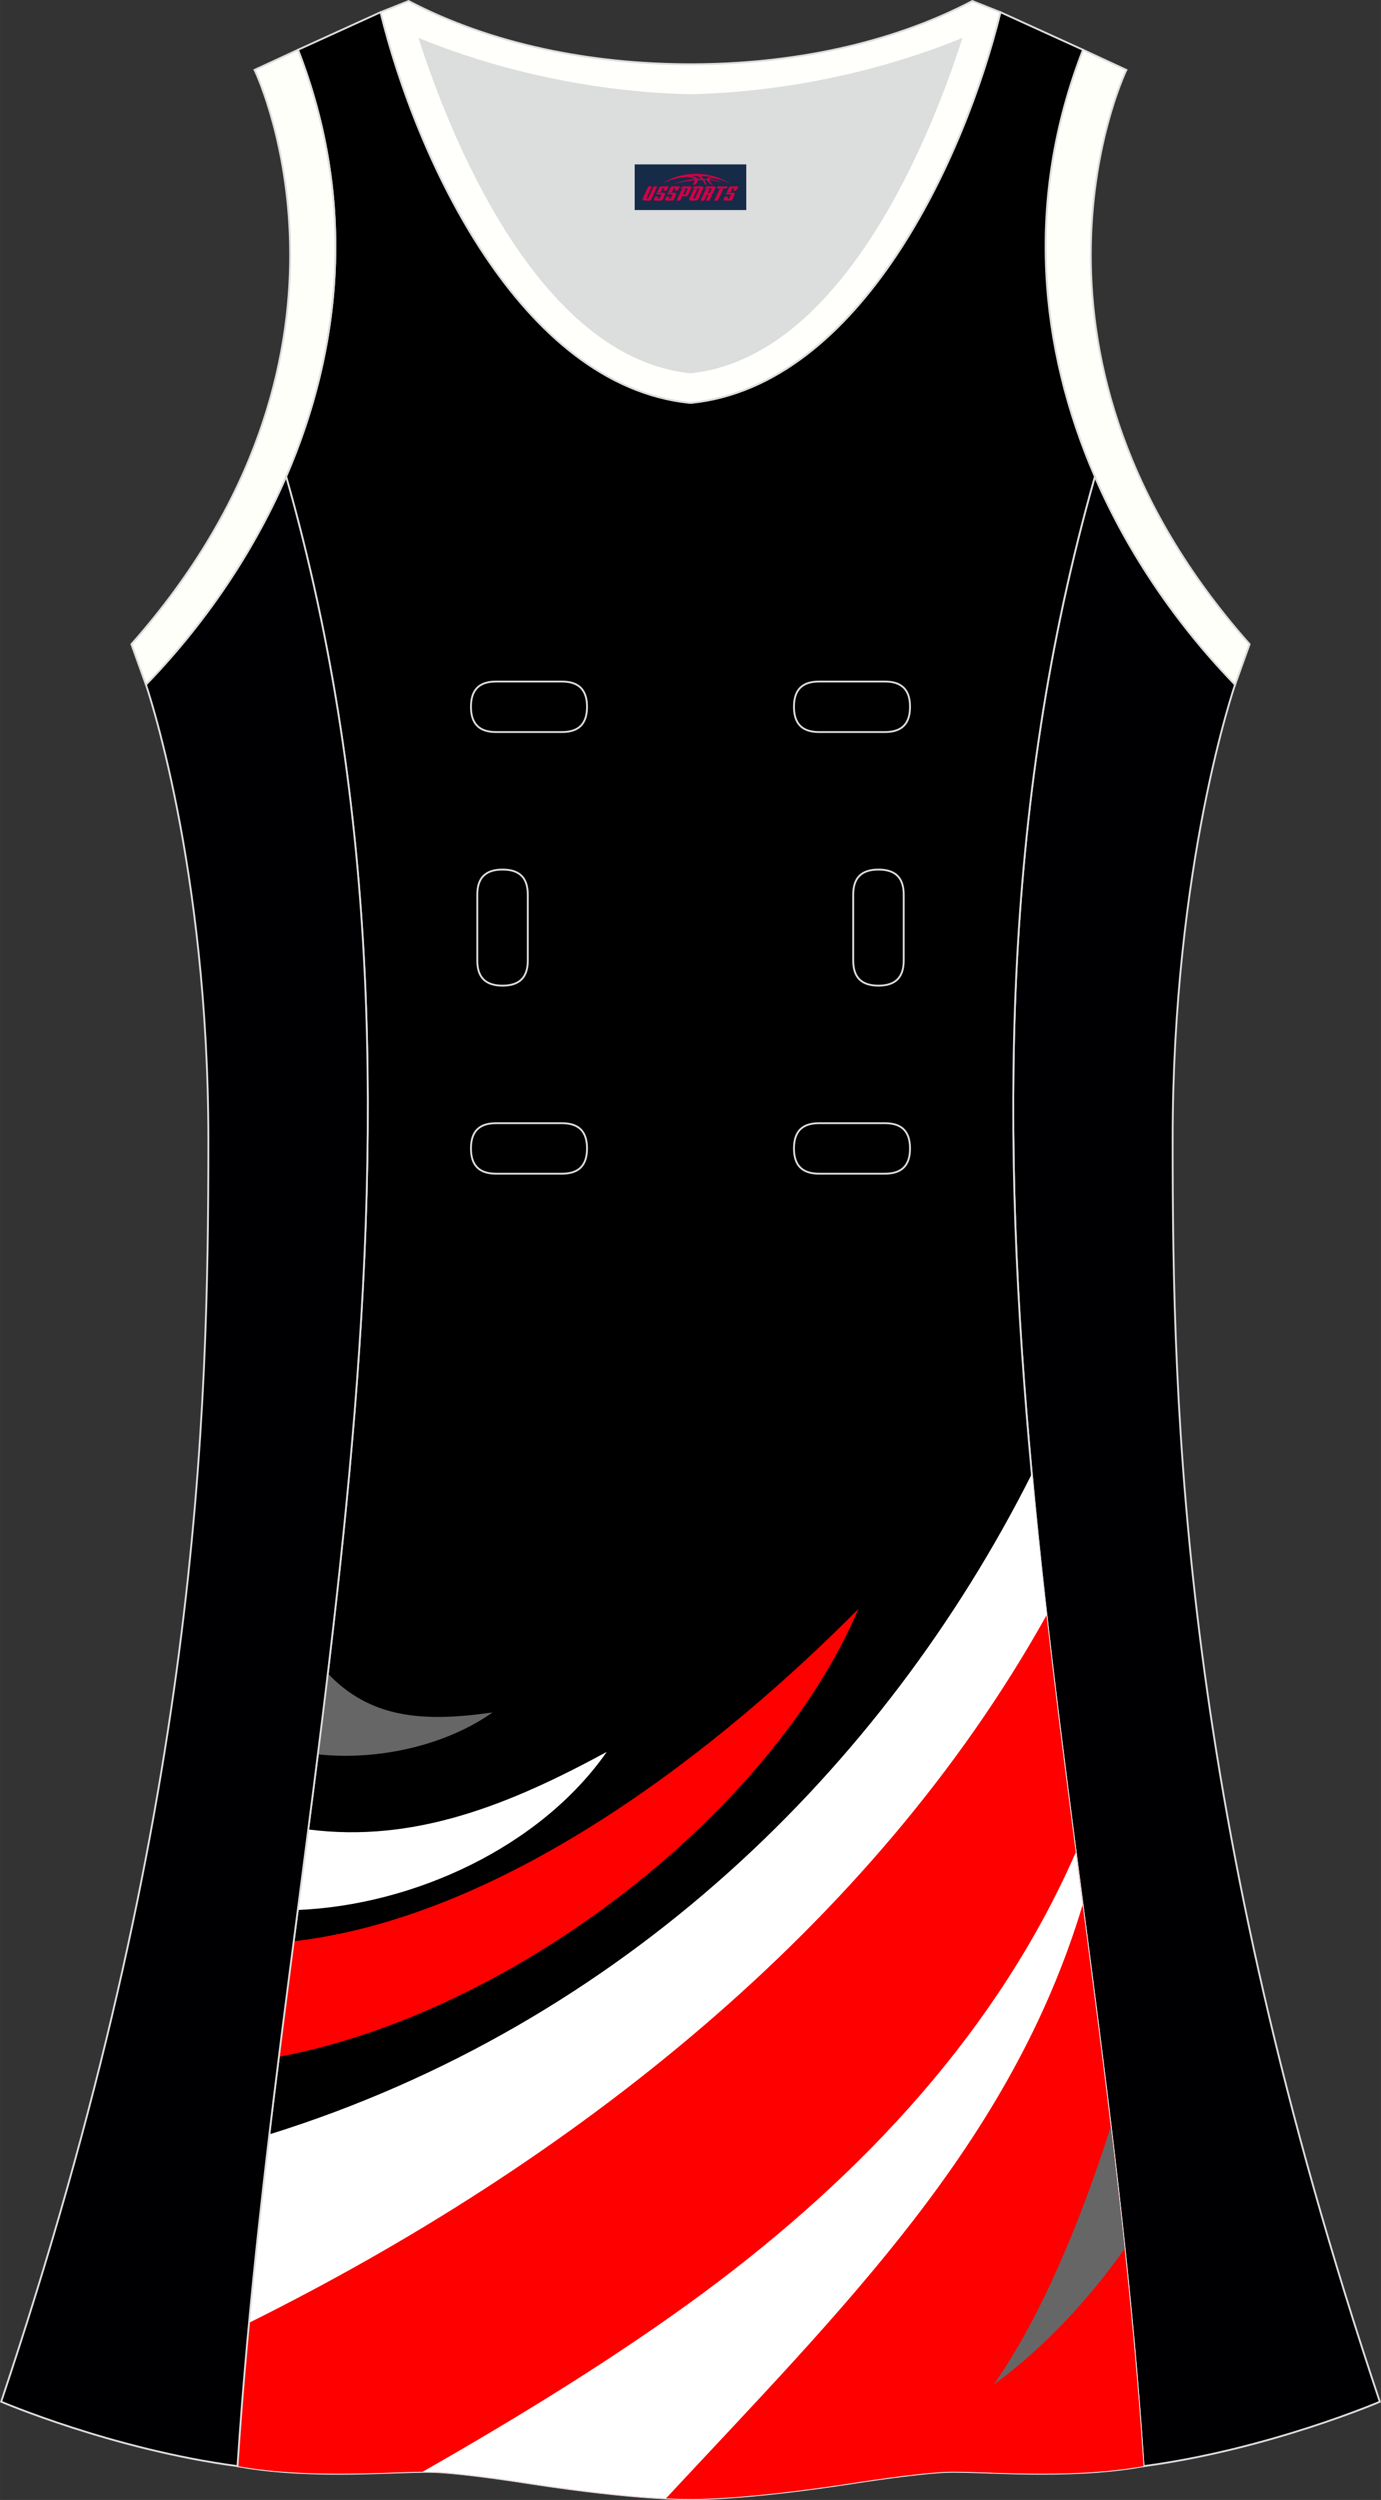<?xml version="1.0" encoding="utf-8"?>
<!-- Generator: Adobe Illustrator 24.0.1, SVG Export Plug-In . SVG Version: 6.00 Build 0)  -->
<svg xmlns="http://www.w3.org/2000/svg" xmlns:xlink="http://www.w3.org/1999/xlink" version="1.1" id="图层_1" x="0px" y="0px" width="297.02px" height="537.6px" viewBox="0 0 297.01 537.59" enable-background="new 0 0 297.01 537.59" xml:space="preserve">
<rect x="0" y="0" width="297.01" height="537.59" fill="#333333" stroke="none"/>
<g>
	<path fill="#000002" stroke="#DCDDDD" stroke-width="0.4" stroke-miterlimit="22.926" d="M265.63,147.22   c0,0-13.43,38.68-13.43,97.97s1.97,144.19,44.56,271.28c0,0-24.02,10.29-50.82,13.85c-9.3-142.7-51.34-284.15-10.46-427.83   C242.79,119.36,253.39,134.58,265.63,147.22z"/>
	<path fill="#FFFFFA" stroke="#DCDDDD" stroke-width="0.4" stroke-miterlimit="22.926" d="M232.92,10.71   c-20.31,52.13,0.51,103.25,32.71,136.52l3.12-8.7c-54.51-61.54-27.74-120.98-26.49-123.49L232.92,10.71z"/>
	<path fill="#DCDDDD" d="M90.32,8.49c6.35,19.72,25.2,68.13,58.18,71.59c32.98-3.46,51.83-51.87,58.18-71.59   c-9.72,3.99-31.2,11.39-58.18,11.97C121.52,19.88,100.04,12.48,90.32,8.49z"/>
	<path fill="#FFFFFC" stroke="#DCDDDD" stroke-width="0.4" stroke-miterlimit="22.926" d="M81.83,2.63   c7.69,31.39,30.1,80.3,66.52,84.01c0.05,0,0.1-0.01,0.15-0.01c0.05,0,0.1,0.01,0.15,0.01c36.42-3.71,58.83-52.62,66.52-84.01   l-6.05-2.41c-17.68,9.28-39.1,13.6-60.62,13.6c-21.52-0.01-42.94-4.32-60.62-13.6L81.83,2.63L81.83,2.63L81.83,2.63z M148.5,80.08   c-32.98-3.46-51.83-51.87-58.18-71.59c9.72,3.99,31.2,11.39,58.18,11.97c26.98-0.59,48.46-7.98,58.18-11.97   C200.33,28.21,181.49,76.62,148.5,80.08z"/>
	<path stroke="#DCDDDD" stroke-width="0.4" stroke-miterlimit="22.926" d="M148.5,537.39c0,0,10.9,0.27,34.98-3.44   c0,0,12.74-2.03,19.79-2.38c7.05-0.34,26.09,1.74,42.67-1.25c-9.3-142.69-51.34-284.14-10.46-427.83   c-11.94-27.53-15.15-59.46-2.56-91.78l-17.74-8.08c-7.69,31.39-30.1,80.3-66.52,84.01l-0.15-0.01l-0.15,0.01   c-36.42-3.71-58.84-52.62-66.52-84.01l-17.75,8.08c12.59,32.32,9.37,64.25-2.56,91.78c40.88,143.69-1.16,285.14-10.46,427.83   c16.57,3,35.62,0.91,42.67,1.25s19.79,2.38,19.79,2.38C137.6,537.67,148.5,537.39,148.5,537.39z"/>
	<path fill="#666666" d="M70.49,359.86c9.08,9.52,20.16,10.58,35.45,8.38c-9.94,7.02-24.49,10.43-37.59,9.01   C69.08,371.46,69.79,365.66,70.49,359.86z"/>
	<path fill="#FFFFFF" d="M66.28,393.4c23.03,2.98,43.58-5.47,64.22-16.68c-14.32,20.49-41.51,32.96-66.47,34   C64.78,404.95,65.53,399.17,66.28,393.4z"/>
	<path fill="#FF0000" d="M63.15,417.46c46.53-5.44,92.65-42.4,121.48-71.49c-18.25,43.11-73.26,86.66-124.67,96.33   C61,434.02,62.07,425.74,63.15,417.46z"/>
	<path fill="#FFFFFF" d="M57.92,458.98c76.01-23.69,132.13-78.71,163.99-142.02c6.57,71.1,19.39,142.08,24.03,213.37   c-16.57,2.99-35.62,0.91-42.67,1.25s-19.79,2.38-19.79,2.38c-5.56,0.86-10.42,1.51-14.6,1.99l-31.1,0.96   c-5.68-0.46-13.71-1.32-24.27-2.95c0,0-12.74-2.03-19.79-2.38s-26.1,1.74-42.67-1.25C52.61,506.51,55.08,482.74,57.92,458.98z"/>
	<path fill="#FF0000" d="M53.54,499.5c69.16-34.38,134.09-84.95,171.52-152.13c6.91,60.93,16.9,121.82,20.88,182.94   c-16.57,2.99-35.62,0.91-42.67,1.25s-19.79,2.38-19.79,2.38c-24.08,3.72-34.98,3.44-34.98,3.44s-10.9,0.28-34.98-3.44   c0,0-12.74-2.03-19.79-2.38s-26.1,1.74-42.67-1.25C51.73,520.04,52.58,509.77,53.54,499.5z"/>
	<path fill="#FFFFFF" d="M90.87,531.54c20.97-11.95,42.29-25.08,60.35-38.44c34.93-25.84,63.62-57.01,80.14-94.75l1.47,11.31   c-15.43,51.27-51.44,86.59-89.61,127.6c-5.43-0.27-15.17-1.06-29.7-3.31c0,0-12.74-2.03-19.79-2.38   C92.93,531.53,91.96,531.53,90.87,531.54z"/>
	<path fill="#666666" d="M213.69,512.83c10.18-14.53,18.67-35.01,25.2-55.48c1.05,8.74,2.05,17.49,2.98,26.24   C234.41,494.06,225.12,504.41,213.69,512.83z"/>
	<path fill="#000002" stroke="#DCDDDD" stroke-width="0.4" stroke-miterlimit="22.926" d="M31.38,147.21   c0,0,13.43,38.68,13.43,97.97S42.84,389.37,0.25,516.46c0,0,24.02,10.29,50.83,13.85c9.3-142.7,51.34-284.15,10.46-427.84   C54.21,119.35,43.62,134.58,31.38,147.21z"/>
	<path fill="#FFFFFA" stroke="#DCDDDD" stroke-width="0.4" stroke-miterlimit="22.926" d="M64.09,10.71   c20.31,52.13-0.51,103.25-32.71,136.52l-3.12-8.7C82.77,76.99,55.99,17.54,54.74,15.03L64.09,10.71z"/>
	
	<g>
		<path fill="none" stroke="#DCDDDD" stroke-width="0.4" stroke-miterlimit="22.926" d="M176.16,146.56c-3.64,0-5.4,1.77-5.4,5.43    c0,3.65,1.77,5.43,5.4,5.43h14.16c3.64,0,5.4-1.78,5.4-5.43s-1.77-5.43-5.4-5.43H176.16z"/>
		<path fill="none" stroke="#DCDDDD" stroke-width="0.4" stroke-miterlimit="22.926" d="M106.69,146.56c-3.64,0-5.4,1.77-5.4,5.43    c0,3.65,1.77,5.43,5.4,5.43h14.16c3.64,0,5.4-1.78,5.4-5.43s-1.77-5.43-5.4-5.43H106.69z"/>
		<path fill="none" stroke="#DCDDDD" stroke-width="0.4" stroke-miterlimit="22.926" d="M176.16,241.53c-3.64,0-5.4,1.78-5.4,5.43    s1.77,5.43,5.4,5.43h14.16c3.64,0,5.4-1.78,5.4-5.43s-1.77-5.43-5.4-5.43H176.16z"/>
		<path fill="none" stroke="#DCDDDD" stroke-width="0.4" stroke-miterlimit="22.926" d="M106.69,241.53c-3.64,0-5.4,1.78-5.4,5.43    s1.77,5.43,5.4,5.43h14.16c3.64,0,5.4-1.78,5.4-5.43s-1.77-5.43-5.4-5.43H106.69z"/>
		<path fill="none" stroke="#DCDDDD" stroke-width="0.4" stroke-miterlimit="22.926" d="M102.65,206.55c0,3.64,1.77,5.4,5.43,5.4    c3.65,0,5.43-1.77,5.43-5.4v-14.16c0-3.64-1.78-5.4-5.43-5.4s-5.43,1.77-5.43,5.4V206.55z"/>
		<path fill="none" stroke="#DCDDDD" stroke-width="0.4" stroke-miterlimit="22.926" d="M194.36,192.39c0-3.64-1.78-5.4-5.43-5.4    s-5.43,1.77-5.43,5.4v14.16c0,3.64,1.78,5.4,5.43,5.4s5.43-1.77,5.43-5.4V192.39z"/>
	</g>
</g>
<g id="tag_logo">
	<rect y="35.35" fill="#162B48" width="24" height="9.818" x="136.5"/>
	<g>
		<path fill="#D30044" d="M152.46,38.54l0.005-0.011c0.131-0.311,1.085-0.262,2.351,0.071c0.715,0.24,1.44,0.54,2.193,0.9    c-0.218-0.147-0.447-0.289-0.682-0.42l0.011,0.005l-0.011-0.005c-1.478-0.845-3.218-1.418-5.1-1.62    c-1.282-0.115-1.658-0.082-2.411-0.055c-2.449,0.142-4.68,0.905-6.458,2.095c1.26-0.638,2.722-1.075,4.195-1.336    c1.467-0.18,2.476-0.033,2.771,0.344c-1.691,0.175-3.469,0.633-4.555,1.075c1.156-0.338,2.967-0.665,4.647-0.813    c0.016,0.251-0.115,0.567-0.415,0.96h0.475c0.376-0.382,0.584-0.725,0.595-1.004c0.333-0.022,0.66-0.033,0.971-0.033    C151.29,38.98,151.5,39.33,151.7,39.72h0.262c-0.125-0.344-0.295-0.687-0.518-1.036c0.207,0,0.393,0.005,0.567,0.011    c0.104,0.267,0.496,0.66,1.058,1.025h0.245c-0.442-0.365-0.753-0.753-0.835-1.004c1.047,0.065,1.696,0.224,2.885,0.513    C154.28,38.8,153.54,38.63,152.46,38.54z M150.02,38.45c-0.164-0.295-0.655-0.485-1.402-0.551    c0.464-0.033,0.922-0.055,1.364-0.055c0.311,0.147,0.589,0.344,0.84,0.589C150.56,38.43,150.29,38.44,150.02,38.45z M152,38.5c-0.224-0.016-0.458-0.027-0.715-0.044c-0.147-0.202-0.311-0.398-0.502-0.6c0.082,0,0.164,0.005,0.24,0.011    c0.72,0.033,1.429,0.125,2.138,0.273C152.49,38.1,152.11,38.26,152,38.5z"/>
		<path fill="#D30044" d="M139.42,40.08L138.25,42.63C138.07,43,138.34,43.14,138.82,43.14l0.873,0.005    c0.115,0,0.251-0.049,0.327-0.175l1.342-2.891H140.58L139.36,42.71H139.19c-0.147,0-0.185-0.033-0.147-0.125l1.156-2.504H139.42L139.42,40.08z M141.28,41.43h1.271c0.36,0,0.584,0.125,0.442,0.425L142.52,42.89C142.42,43.11,142.15,43.14,141.92,43.14H141c-0.267,0-0.442-0.136-0.349-0.333l0.235-0.513h0.742L141.45,42.67C141.43,42.72,141.47,42.73,141.53,42.73h0.18    c0.082,0,0.125-0.016,0.147-0.071l0.376-0.813c0.011-0.022,0.011-0.044-0.055-0.044H141.11L141.28,41.43L141.28,41.43z M142.1,41.36h-0.78l0.475-1.025c0.098-0.218,0.338-0.256,0.578-0.256H143.82L143.43,40.92L142.65,41.04l0.262-0.562H142.62c-0.082,0-0.12,0.016-0.147,0.071L142.1,41.36L142.1,41.36z M143.69,41.43L143.52,41.8h1.069c0.06,0,0.06,0.016,0.049,0.044    L144.26,42.66C144.24,42.71,144.2,42.73,144.12,42.73H143.94c-0.055,0-0.104-0.011-0.082-0.06l0.175-0.376H143.29L143.06,42.81C142.96,43,143.14,43.14,143.41,43.14h0.916c0.24,0,0.502-0.033,0.605-0.251l0.475-1.031c0.142-0.3-0.082-0.425-0.442-0.425H143.69L143.69,41.43z M144.5,41.36l0.371-0.818c0.022-0.055,0.06-0.071,0.147-0.071h0.295L145.05,41.03l0.791-0.115l0.387-0.845H144.78c-0.24,0-0.48,0.038-0.578,0.256L143.73,41.36L144.5,41.36L144.5,41.36z M146.9,41.82h0.278c0.087,0,0.153-0.022,0.202-0.115    l0.496-1.075c0.033-0.076-0.011-0.12-0.125-0.12H146.35l0.431-0.431h1.522c0.355,0,0.485,0.153,0.393,0.355l-0.676,1.445    c-0.06,0.125-0.175,0.333-0.644,0.327l-0.649-0.005L146.29,43.14H145.51l1.178-2.558h0.785L146.9,41.82L146.9,41.82z     M149.49,42.63c-0.022,0.049-0.06,0.076-0.142,0.076h-0.191c-0.082,0-0.109-0.027-0.082-0.076l0.944-2.051h-0.785l-0.987,2.138    c-0.125,0.273,0.115,0.415,0.453,0.415h0.72c0.327,0,0.649-0.071,0.769-0.322l1.085-2.384c0.093-0.202-0.06-0.355-0.415-0.355    h-1.533l-0.431,0.431h1.38c0.115,0,0.164,0.033,0.131,0.104L149.49,42.63L149.49,42.63z M152.21,41.5h0.278    c0.087,0,0.158-0.022,0.202-0.115l0.344-0.753c0.033-0.076-0.011-0.12-0.125-0.12h-1.402l0.425-0.431h1.527    c0.355,0,0.485,0.153,0.393,0.355l-0.529,1.124c-0.044,0.093-0.147,0.18-0.393,0.18c0.224,0.011,0.256,0.158,0.175,0.327    l-0.496,1.075h-0.785l0.54-1.167c0.022-0.055-0.005-0.087-0.104-0.087h-0.235L151.44,43.14h-0.785l1.178-2.558h0.785L152.21,41.5L152.21,41.5z M154.78,40.59L153.6,43.14h0.785l1.184-2.558H154.78L154.78,40.59z M156.29,40.52l0.202-0.431h-2.1l-0.295,0.431    H156.29L156.29,40.52z M156.27,41.43h1.271c0.36,0,0.584,0.125,0.442,0.425l-0.475,1.031c-0.104,0.218-0.371,0.251-0.605,0.251    h-0.916c-0.267,0-0.442-0.136-0.349-0.333l0.235-0.513h0.742L156.44,42.67c-0.022,0.049,0.022,0.06,0.082,0.06h0.18    c0.082,0,0.125-0.016,0.147-0.071l0.376-0.813c0.011-0.022,0.011-0.044-0.049-0.044h-1.069L156.27,41.43L156.27,41.43z     M157.08,41.36H156.3l0.475-1.025c0.098-0.218,0.338-0.256,0.578-0.256h1.451l-0.387,0.845l-0.791,0.115l0.262-0.562h-0.295    c-0.082,0-0.12,0.016-0.147,0.071L157.08,41.36z"/>
	</g>
</g>
</svg>